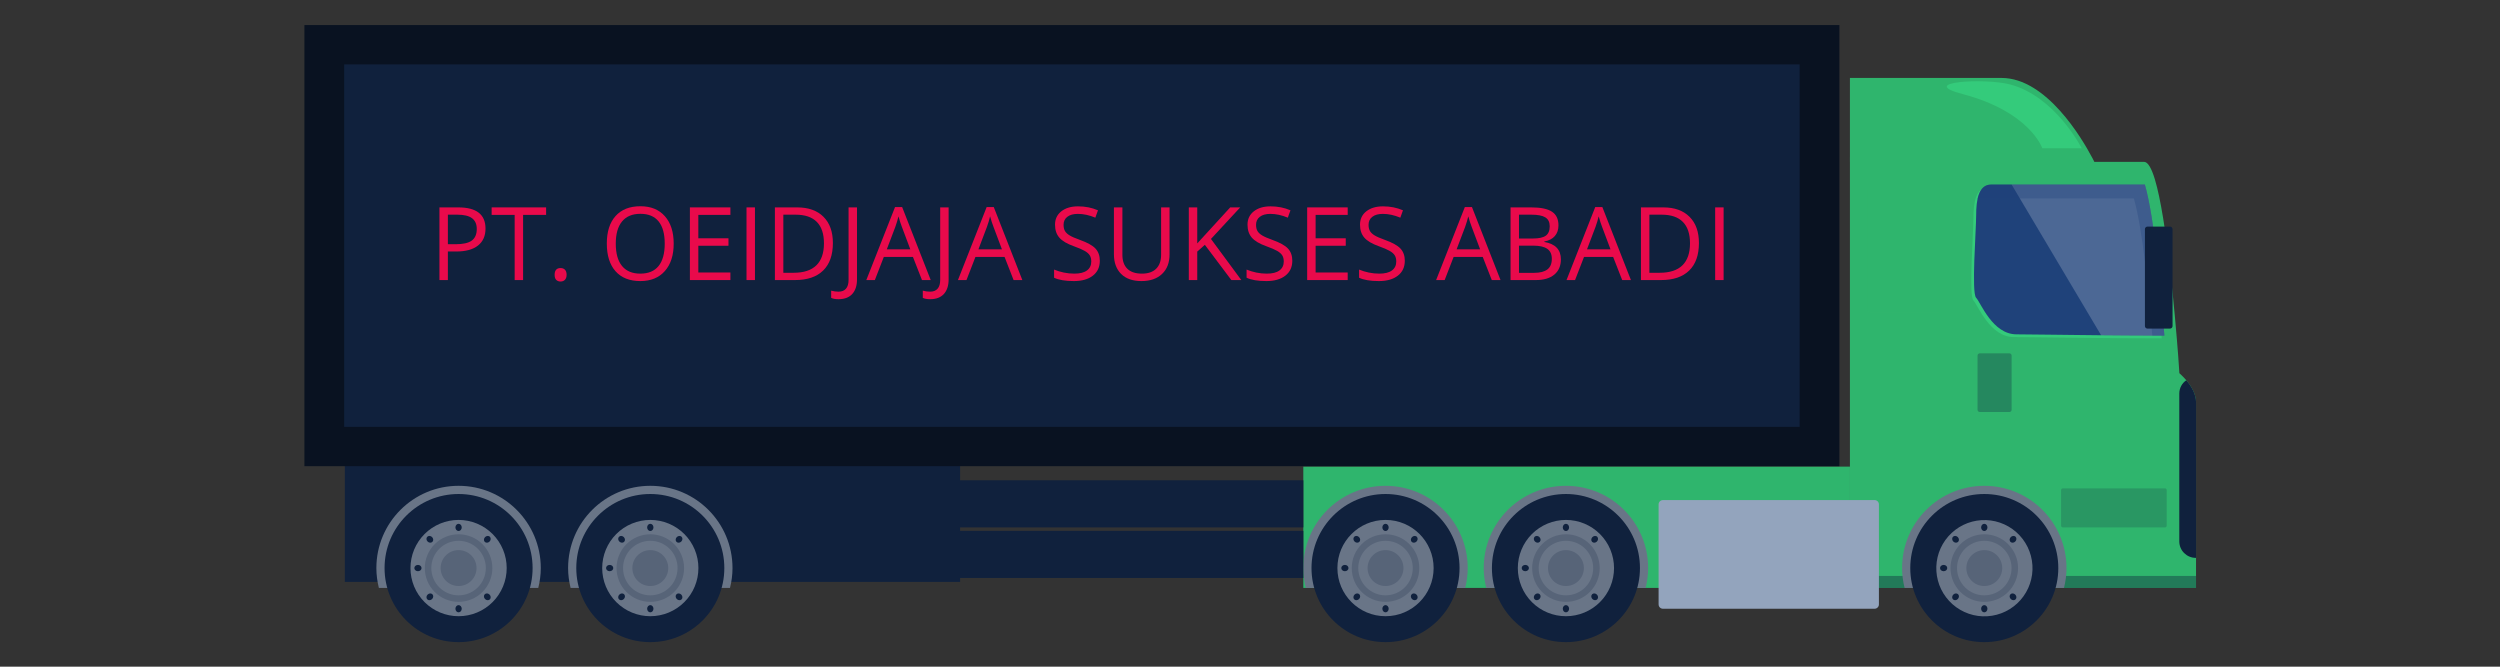 <svg xmlns="http://www.w3.org/2000/svg" xmlns:xlink="http://www.w3.org/1999/xlink" width="1500" zoomAndPan="magnify" viewBox="0 0 1125 300" height="400" preserveAspectRatio="xMidYMid meet" version="1.0"><rect x="0" y="0" width="1125" height="300" fill="#333333" stroke="none"/><defs><g/><clipPath id="eaf80e9a23"><path d="M 832 35 L 988.234 35 L 988.234 265 L 832 265 Z M 832 35 " clip-rule="nonzero"/></clipPath><clipPath id="895ac11c22"><path d="M 832 259 L 988.234 259 L 988.234 265 L 832 265 Z M 832 259 " clip-rule="nonzero"/></clipPath><clipPath id="9aebae469b"><path d="M 980 171 L 988.234 171 L 988.234 252 L 980 252 Z M 980 171 " clip-rule="nonzero"/></clipPath><clipPath id="9d90bf4075"><path d="M 136.984 11 L 828 11 L 828 210 L 136.984 210 Z M 136.984 11 " clip-rule="nonzero"/></clipPath></defs><path fill="#10213d" d="M 155.168 206.598 L 432.055 206.598 L 432.055 261.867 L 155.168 261.867 Z M 155.168 206.598 " fill-opacity="1" fill-rule="nonzero"/><g clip-path="url(#eaf80e9a23)"><path fill="#2fb56d" d="M 988.215 181.148 L 988.215 259.176 C 988.215 262.555 988.215 264.562 988.215 264.562 L 832.465 264.562 L 832.465 35.074 C 832.465 35.074 876.922 35.074 900.68 35.074 C 921.004 35.074 937.109 62.703 941.332 70.68 C 942.07 72.055 942.441 72.844 942.441 72.844 L 964.879 72.844 C 966.57 72.844 968.207 75.805 969.684 80.664 C 975.07 98.574 978.82 142.316 980.191 160.176 C 980.508 164.98 980.719 167.941 980.719 167.941 C 980.719 167.941 982.145 169.156 983.836 171.109 C 985.895 173.539 988.215 177.184 988.215 181.148 Z M 988.215 181.148 " fill-opacity="1" fill-rule="nonzero"/></g><g clip-path="url(#895ac11c22)"><path fill="#10213d" d="M 988.215 259.176 C 988.215 262.555 988.215 264.562 988.215 264.562 L 832.465 264.562 L 832.465 259.176 Z M 988.215 259.176 " fill-opacity="0.4" fill-rule="nonzero"/></g><path fill="#42ff9a" d="M 972.77 152.266 C 950.293 152.309 913.656 151.676 906.223 151.676 C 895.43 151.676 890.164 137.438 888.039 135.223 C 885.871 133.055 888.039 104.988 888.039 98.074 C 888.039 91.16 889.145 84.246 894.809 84.246 L 963.969 84.246 C 968.48 99.566 971.621 136.988 972.77 152.266 Z M 972.77 152.266 " fill-opacity="0.3" fill-rule="nonzero"/><path fill="#1f427a" d="M 973.961 151.035 C 965.672 151.035 955.48 150.98 945.504 150.875 C 928.449 150.715 912.137 150.453 907.438 150.453 C 896.613 150.453 891.387 136.242 889.273 134.023 C 887.059 131.855 889.273 103.805 889.273 96.883 C 889.273 89.961 890.332 83.043 896.035 83.043 L 965.195 83.043 C 969.684 98.363 972.852 135.766 973.961 151.035 Z M 973.961 151.035 " fill-opacity="1" fill-rule="nonzero"/><path fill="#ffffff" d="M 973.961 151.035 C 965.672 151.035 955.48 150.98 945.504 150.875 L 905.219 83.043 L 965.195 83.043 C 969.684 98.363 972.852 135.766 973.961 151.035 Z M 973.961 151.035 " fill-opacity="0.2" fill-rule="nonzero"/><path fill="#1f427a" d="M 965.176 83.035 L 896.02 83.035 C 892.465 83.035 890.707 85.762 889.891 89.5 C 890.273 89.422 890.633 89.309 891.07 89.309 L 960.227 89.309 C 964.211 102.824 967.117 133.512 968.543 151.051 C 970.418 151.055 972.254 151.055 973.984 151.051 C 972.832 135.777 969.688 98.355 965.176 83.035 Z M 965.176 83.035 " fill-opacity="0.3" fill-rule="nonzero"/><path fill="#10213d" d="M 976.5 147.863 L 966.363 147.863 C 965.727 147.863 965.215 147.352 965.215 146.715 L 965.215 103.113 C 965.215 102.48 965.727 101.965 966.363 101.965 L 976.5 101.965 C 977.133 101.965 977.648 102.477 977.648 103.113 L 977.648 146.715 C 977.648 147.348 977.133 147.863 976.5 147.863 Z M 976.5 147.863 " fill-opacity="1" fill-rule="nonzero"/><g clip-path="url(#9aebae469b)"><path fill="#10213d" d="M 988.234 181.148 L 988.234 251.039 L 988.074 251.039 C 984.008 251.039 980.684 247.711 980.684 243.645 L 980.684 177.078 C 980.684 174.594 981.949 172.379 983.852 171.109 C 985.91 173.539 988.234 177.184 988.234 181.148 Z M 988.234 181.148 " fill-opacity="1" fill-rule="nonzero"/></g><path fill="#2fb56d" d="M 586.492 209.977 L 832.484 209.977 L 832.484 264.562 L 586.492 264.562 Z M 586.492 209.977 " fill-opacity="1" fill-rule="nonzero"/><path fill="#2fb56d" d="M 942.441 72.844 L 832.465 72.844 L 832.465 70.68 L 941.332 70.68 C 942.07 72.055 942.441 72.844 942.441 72.844 Z M 942.441 72.844 " fill-opacity="0.3" fill-rule="nonzero"/><path fill="#42ff9a" d="M 883.238 42.352 C 913.586 50.363 919.023 66.711 919.023 66.711 L 936.77 66.711 C 936.77 66.711 924.867 43.238 904.355 37.949 C 893.211 35.074 862.121 36.773 883.238 42.352 Z M 883.238 42.352 " fill-opacity="0.3" fill-rule="nonzero"/><path fill="#10213d" d="M 911.215 257.051 C 910.32 257.051 909.594 256.414 909.594 255.629 C 909.594 254.844 910.32 254.207 911.215 254.207 C 912.113 254.207 912.84 254.844 912.84 255.629 C 912.84 256.414 912.113 257.051 911.215 257.051 Z M 911.215 257.051 " fill-opacity="1" fill-rule="nonzero"/><path fill="#697587" d="M 929.926 255.629 C 929.926 235.188 913.359 218.613 892.93 218.613 C 872.5 218.613 855.938 235.188 855.938 255.629 C 855.938 258.719 856.355 261.699 857.07 264.562 L 928.797 264.562 C 929.504 261.699 929.926 258.715 929.926 255.629 Z M 929.926 255.629 " fill-opacity="1" fill-rule="nonzero"/><path fill="#10213d" d="M 926.238 255.629 C 926.238 274.039 911.324 288.961 892.93 288.961 C 874.531 288.961 859.621 274.039 859.621 255.629 C 859.621 237.223 874.531 222.301 892.93 222.301 C 911.324 222.301 926.238 237.223 926.238 255.629 Z M 926.238 255.629 " fill-opacity="1" fill-rule="nonzero"/><path fill="#697587" d="M 897.957 234.605 C 898.648 234.766 899.328 234.965 899.996 235.195 C 900.668 235.422 901.328 235.688 901.973 235.98 C 902.617 236.273 903.246 236.602 903.859 236.957 C 904.473 237.312 905.066 237.699 905.641 238.113 C 906.215 238.527 906.77 238.973 907.301 239.441 C 907.832 239.91 908.34 240.402 908.824 240.922 C 909.309 241.441 909.766 241.984 910.195 242.547 C 910.625 243.113 911.027 243.695 911.398 244.301 C 911.77 244.902 912.113 245.523 912.426 246.16 C 912.738 246.797 913.016 247.449 913.266 248.113 C 913.512 248.777 913.727 249.453 913.91 250.141 C 914.09 250.824 914.238 251.52 914.352 252.219 C 914.465 252.918 914.543 253.625 914.59 254.332 C 914.633 255.039 914.645 255.75 914.617 256.457 C 914.594 257.168 914.531 257.871 914.438 258.574 C 914.344 259.277 914.215 259.977 914.051 260.668 C 913.891 261.355 913.691 262.039 913.461 262.711 C 913.234 263.379 912.969 264.039 912.676 264.684 C 912.383 265.328 912.055 265.961 911.699 266.574 C 911.344 267.188 910.957 267.781 910.543 268.355 C 910.129 268.934 909.688 269.484 909.219 270.016 C 908.75 270.551 908.254 271.059 907.738 271.543 C 907.219 272.023 906.676 272.48 906.113 272.91 C 905.547 273.344 904.965 273.742 904.363 274.117 C 903.758 274.488 903.141 274.832 902.504 275.145 C 901.863 275.457 901.215 275.738 900.551 275.984 C 899.887 276.234 899.211 276.449 898.527 276.629 C 897.84 276.812 897.148 276.957 896.449 277.07 C 895.746 277.188 895.043 277.266 894.336 277.309 C 893.629 277.355 892.922 277.363 892.211 277.34 C 891.504 277.312 890.797 277.254 890.094 277.16 C 889.391 277.062 888.695 276.934 888.004 276.773 C 887.316 276.609 886.637 276.414 885.965 276.184 C 885.293 275.953 884.637 275.691 883.992 275.395 C 883.344 275.102 882.715 274.773 882.102 274.418 C 881.488 274.062 880.895 273.676 880.32 273.262 C 879.746 272.848 879.191 272.406 878.66 271.934 C 878.129 271.465 877.621 270.973 877.137 270.453 C 876.656 269.934 876.199 269.391 875.77 268.828 C 875.336 268.262 874.938 267.68 874.562 267.074 C 874.191 266.473 873.848 265.852 873.535 265.215 C 873.227 264.578 872.945 263.926 872.695 263.262 C 872.449 262.598 872.234 261.922 872.055 261.234 C 871.871 260.551 871.723 259.855 871.609 259.156 C 871.496 258.457 871.418 257.754 871.375 257.043 C 871.328 256.336 871.32 255.629 871.344 254.918 C 871.371 254.211 871.43 253.504 871.523 252.801 C 871.617 252.098 871.746 251.398 871.91 250.711 C 872.074 250.02 872.27 249.34 872.5 248.668 C 872.73 247.996 872.992 247.336 873.285 246.691 C 873.582 246.047 873.906 245.418 874.262 244.805 C 874.617 244.191 875.004 243.594 875.418 243.02 C 875.832 242.445 876.273 241.891 876.742 241.359 C 877.211 240.828 877.707 240.32 878.227 239.836 C 878.746 239.352 879.285 238.895 879.848 238.465 C 880.414 238.035 880.996 237.633 881.602 237.258 C 882.203 236.887 882.824 236.543 883.461 236.23 C 884.098 235.918 884.746 235.641 885.41 235.391 C 886.074 235.145 886.75 234.93 887.438 234.746 C 888.121 234.566 888.812 234.418 889.516 234.305 C 890.215 234.191 890.918 234.113 891.625 234.066 C 892.332 234.023 893.043 234.012 893.75 234.039 C 894.457 234.062 895.164 234.125 895.867 234.219 C 896.57 234.312 897.266 234.441 897.957 234.605 Z M 897.957 234.605 " fill-opacity="1" fill-rule="nonzero"/><path fill="#10213d" d="M 908.125 255.629 C 908.125 256.629 908.031 257.617 907.836 258.598 C 907.641 259.574 907.352 260.527 906.969 261.449 C 906.59 262.371 906.121 263.25 905.566 264.078 C 905.012 264.91 904.383 265.676 903.676 266.383 C 902.969 267.09 902.203 267.719 901.371 268.273 C 900.543 268.828 899.668 269.297 898.746 269.68 C 897.824 270.062 896.871 270.352 895.895 270.547 C 894.914 270.738 893.926 270.836 892.93 270.836 C 891.93 270.836 890.941 270.738 889.965 270.547 C 888.984 270.352 888.035 270.062 887.113 269.68 C 886.191 269.297 885.316 268.828 884.484 268.273 C 883.656 267.719 882.887 267.09 882.184 266.383 C 881.477 265.676 880.848 264.91 880.293 264.078 C 879.738 263.25 879.27 262.371 878.887 261.449 C 878.508 260.527 878.219 259.574 878.023 258.598 C 877.828 257.617 877.73 256.629 877.73 255.629 C 877.73 254.633 877.828 253.645 878.023 252.664 C 878.219 251.684 878.508 250.734 878.887 249.812 C 879.27 248.887 879.738 248.012 880.293 247.18 C 880.848 246.352 881.477 245.582 882.184 244.879 C 882.887 244.172 883.656 243.539 884.484 242.984 C 885.316 242.43 886.191 241.961 887.113 241.582 C 888.035 241.199 888.984 240.91 889.965 240.715 C 890.941 240.52 891.93 240.422 892.93 240.422 C 893.926 240.422 894.914 240.52 895.895 240.715 C 896.871 240.91 897.824 241.199 898.746 241.582 C 899.668 241.961 900.543 242.43 901.371 242.984 C 902.203 243.539 902.969 244.172 903.676 244.879 C 904.383 245.582 905.012 246.352 905.566 247.18 C 906.121 248.012 906.59 248.887 906.969 249.812 C 907.352 250.734 907.641 251.684 907.836 252.664 C 908.031 253.645 908.125 254.633 908.125 255.629 Z M 908.125 255.629 " fill-opacity="0.2" fill-rule="nonzero"/><path fill="#697587" d="M 905.195 255.629 C 905.195 262.41 899.703 267.902 892.93 267.902 C 886.156 267.902 880.664 262.41 880.664 255.629 C 880.664 248.855 886.156 243.359 892.93 243.359 C 899.703 243.359 905.195 248.852 905.195 255.629 Z M 905.195 255.629 " fill-opacity="1" fill-rule="nonzero"/><path fill="#10213d" d="M 901.004 255.629 C 901.004 260.094 897.391 263.711 892.93 263.711 C 888.469 263.711 884.855 260.094 884.855 255.629 C 884.855 251.168 888.469 247.551 892.93 247.551 C 897.391 247.551 901.004 251.168 901.004 255.629 Z M 901.004 255.629 " fill-opacity="0.2" fill-rule="nonzero"/><path fill="#10213d" d="M 894.352 237.332 C 894.352 238.23 893.715 238.957 892.93 238.957 C 892.145 238.957 891.508 238.23 891.508 237.332 C 891.508 236.438 892.145 235.711 892.93 235.711 C 893.715 235.707 894.352 236.438 894.352 237.332 Z M 894.352 237.332 " fill-opacity="1" fill-rule="nonzero"/><path fill="#10213d" d="M 906.863 243.699 C 906.23 244.332 905.27 244.395 904.715 243.84 C 904.156 243.285 904.223 242.32 904.855 241.688 C 905.488 241.055 906.453 240.988 907.008 241.547 C 907.562 242.098 907.5 243.062 906.863 243.699 Z M 906.863 243.699 " fill-opacity="1" fill-rule="nonzero"/><path fill="#10213d" d="M 904.855 269.574 C 904.223 268.938 904.16 267.973 904.715 267.418 C 905.27 266.863 906.23 266.926 906.863 267.562 C 907.5 268.195 907.562 269.16 907.008 269.715 C 906.453 270.27 905.488 270.207 904.855 269.574 Z M 904.855 269.574 " fill-opacity="1" fill-rule="nonzero"/><path fill="#10213d" d="M 891.508 273.93 C 891.508 273.031 892.145 272.305 892.93 272.305 C 893.715 272.305 894.352 273.031 894.352 273.93 C 894.352 274.824 893.715 275.551 892.93 275.551 C 892.145 275.551 891.508 274.824 891.508 273.93 Z M 891.508 273.93 " fill-opacity="1" fill-rule="nonzero"/><path fill="#10213d" d="M 878.996 267.562 C 879.629 266.93 880.59 266.863 881.145 267.418 C 881.699 267.973 881.637 268.938 881.004 269.574 C 880.371 270.207 879.406 270.27 878.852 269.715 C 878.297 269.16 878.363 268.195 878.996 267.562 Z M 878.996 267.562 " fill-opacity="1" fill-rule="nonzero"/><path fill="#10213d" d="M 874.645 254.207 C 875.539 254.207 876.266 254.844 876.266 255.629 C 876.266 256.414 875.543 257.051 874.645 257.051 C 873.746 257.051 873.02 256.414 873.02 255.629 C 873.02 254.844 873.746 254.207 874.645 254.207 Z M 874.645 254.207 " fill-opacity="1" fill-rule="nonzero"/><path fill="#10213d" d="M 881.004 241.684 C 881.637 242.32 881.699 243.281 881.145 243.836 C 880.594 244.391 879.629 244.328 878.996 243.695 C 878.363 243.062 878.297 242.098 878.852 241.543 C 879.406 240.988 880.371 241.051 881.004 241.684 Z M 881.004 241.684 " fill-opacity="1" fill-rule="nonzero"/><path fill="#10213d" d="M 641.77 257.051 C 640.875 257.051 640.148 256.414 640.148 255.629 C 640.148 254.844 640.875 254.207 641.77 254.207 C 642.668 254.207 643.395 254.844 643.395 255.629 C 643.395 256.414 642.668 257.051 641.77 257.051 Z M 641.77 257.051 " fill-opacity="1" fill-rule="nonzero"/><path fill="#697587" d="M 660.477 255.629 C 660.477 235.188 643.914 218.613 623.484 218.613 C 603.055 218.613 586.492 235.188 586.492 255.629 C 586.492 258.719 586.91 261.699 587.621 264.562 L 659.348 264.562 C 660.059 261.699 660.477 258.715 660.477 255.629 Z M 660.477 255.629 " fill-opacity="1" fill-rule="nonzero"/><path fill="#10213d" d="M 656.793 255.629 C 656.793 274.039 641.879 288.961 623.484 288.961 C 605.09 288.961 590.176 274.039 590.176 255.629 C 590.176 237.223 605.09 222.301 623.484 222.301 C 641.879 222.301 656.793 237.223 656.793 255.629 Z M 656.793 255.629 " fill-opacity="1" fill-rule="nonzero"/><path fill="#697587" d="M 645.133 255.629 C 645.133 267.594 635.441 277.293 623.484 277.293 C 611.527 277.293 601.832 267.594 601.832 255.629 C 601.832 243.664 611.527 233.965 623.484 233.965 C 635.441 233.965 645.133 243.664 645.133 255.629 Z M 645.133 255.629 " fill-opacity="1" fill-rule="nonzero"/><path fill="#10213d" d="M 638.684 255.629 C 638.684 264.027 631.879 270.836 623.484 270.836 C 615.09 270.836 608.285 264.027 608.285 255.629 C 608.285 247.23 615.09 240.422 623.484 240.422 C 631.879 240.422 638.684 247.23 638.684 255.629 Z M 638.684 255.629 " fill-opacity="0.2" fill-rule="nonzero"/><path fill="#697587" d="M 635.75 255.629 C 635.75 262.41 630.258 267.902 623.484 267.902 C 616.711 267.902 611.219 262.41 611.219 255.629 C 611.219 248.855 616.711 243.359 623.484 243.359 C 630.258 243.359 635.75 248.852 635.75 255.629 Z M 635.75 255.629 " fill-opacity="1" fill-rule="nonzero"/><path fill="#10213d" d="M 631.559 255.629 C 631.559 260.094 627.945 263.711 623.484 263.711 C 619.027 263.711 615.41 260.094 615.41 255.629 C 615.41 251.168 619.027 247.551 623.484 247.551 C 627.945 247.551 631.559 251.168 631.559 255.629 Z M 631.559 255.629 " fill-opacity="0.2" fill-rule="nonzero"/><path fill="#10213d" d="M 624.906 237.332 C 624.906 238.23 624.27 238.957 623.484 238.957 C 622.699 238.957 622.062 238.23 622.062 237.332 C 622.062 236.438 622.699 235.711 623.484 235.711 C 624.27 235.707 624.906 236.438 624.906 237.332 Z M 624.906 237.332 " fill-opacity="1" fill-rule="nonzero"/><path fill="#10213d" d="M 637.422 243.699 C 636.785 244.332 635.824 244.395 635.266 243.84 C 634.715 243.285 634.777 242.32 635.41 241.688 C 636.043 241.055 637.004 240.988 637.559 241.547 C 638.117 242.098 638.055 243.062 637.422 243.699 Z M 637.422 243.699 " fill-opacity="1" fill-rule="nonzero"/><path fill="#10213d" d="M 635.41 269.574 C 634.777 268.938 634.715 267.973 635.27 267.418 C 635.824 266.863 636.785 266.926 637.422 267.562 C 638.055 268.195 638.117 269.16 637.562 269.715 C 637.008 270.27 636.043 270.207 635.41 269.574 Z M 635.41 269.574 " fill-opacity="1" fill-rule="nonzero"/><path fill="#10213d" d="M 622.062 273.93 C 622.062 273.031 622.699 272.305 623.484 272.305 C 624.27 272.305 624.906 273.031 624.906 273.93 C 624.906 274.824 624.27 275.551 623.484 275.551 C 622.699 275.551 622.062 274.824 622.062 273.93 Z M 622.062 273.93 " fill-opacity="1" fill-rule="nonzero"/><path fill="#10213d" d="M 609.551 267.562 C 610.184 266.93 611.148 266.863 611.699 267.418 C 612.254 267.973 612.191 268.938 611.559 269.574 C 610.926 270.207 609.961 270.27 609.406 269.715 C 608.852 269.16 608.918 268.195 609.551 267.562 Z M 609.551 267.562 " fill-opacity="1" fill-rule="nonzero"/><path fill="#10213d" d="M 605.199 254.207 C 606.098 254.207 606.82 254.844 606.82 255.629 C 606.82 256.414 606.094 257.051 605.199 257.051 C 604.301 257.051 603.574 256.414 603.574 255.629 C 603.574 254.844 604.301 254.207 605.199 254.207 Z M 605.199 254.207 " fill-opacity="1" fill-rule="nonzero"/><path fill="#10213d" d="M 611.559 241.684 C 612.191 242.32 612.254 243.281 611.699 243.836 C 611.148 244.391 610.184 244.328 609.551 243.695 C 608.918 243.062 608.855 242.098 609.406 241.543 C 609.961 240.988 610.926 241.051 611.559 241.684 Z M 611.559 241.684 " fill-opacity="1" fill-rule="nonzero"/><path fill="#10213d" d="M 722.957 257.051 C 722.062 257.051 721.336 256.414 721.336 255.629 C 721.336 254.844 722.062 254.207 722.957 254.207 C 723.855 254.207 724.578 254.844 724.578 255.629 C 724.578 256.414 723.852 257.051 722.957 257.051 Z M 722.957 257.051 " fill-opacity="1" fill-rule="nonzero"/><path fill="#697587" d="M 741.664 255.629 C 741.664 235.188 725.102 218.613 704.672 218.613 C 684.238 218.613 667.676 235.188 667.676 255.629 C 667.676 258.719 668.098 261.699 668.809 264.562 L 740.535 264.562 C 741.242 261.699 741.664 258.715 741.664 255.629 Z M 741.664 255.629 " fill-opacity="1" fill-rule="nonzero"/><path fill="#10213d" d="M 737.98 255.629 C 737.98 274.039 723.066 288.961 704.672 288.961 C 686.273 288.961 671.363 274.039 671.363 255.629 C 671.363 237.223 686.273 222.301 704.672 222.301 C 723.066 222.301 737.98 237.223 737.98 255.629 Z M 737.98 255.629 " fill-opacity="1" fill-rule="nonzero"/><path fill="#697587" d="M 719.973 240.312 C 720.477 240.816 720.949 241.34 721.402 241.891 C 721.852 242.438 722.273 243.008 722.668 243.598 C 723.059 244.188 723.426 244.793 723.758 245.418 C 724.094 246.047 724.395 246.688 724.668 247.34 C 724.938 247.996 725.176 248.664 725.383 249.344 C 725.59 250.023 725.762 250.711 725.898 251.406 C 726.039 252.102 726.141 252.801 726.211 253.508 C 726.281 254.215 726.316 254.922 726.316 255.633 C 726.316 256.34 726.281 257.051 726.211 257.754 C 726.141 258.461 726.039 259.164 725.898 259.859 C 725.762 260.555 725.59 261.242 725.383 261.922 C 725.176 262.598 724.938 263.266 724.668 263.922 C 724.395 264.578 724.094 265.219 723.758 265.844 C 723.426 266.469 723.062 267.078 722.668 267.668 C 722.273 268.258 721.852 268.828 721.402 269.375 C 720.953 269.922 720.477 270.449 719.973 270.949 C 719.473 271.453 718.949 271.93 718.398 272.379 C 717.852 272.828 717.285 273.25 716.695 273.645 C 716.105 274.039 715.496 274.402 714.871 274.738 C 714.246 275.07 713.605 275.375 712.949 275.648 C 712.297 275.918 711.629 276.156 710.949 276.363 C 710.273 276.57 709.586 276.742 708.891 276.879 C 708.195 277.02 707.492 277.121 706.789 277.191 C 706.082 277.262 705.375 277.297 704.664 277.297 C 703.957 277.297 703.25 277.262 702.543 277.191 C 701.836 277.121 701.137 277.02 700.441 276.879 C 699.746 276.742 699.059 276.57 698.383 276.363 C 697.703 276.156 697.035 275.918 696.379 275.648 C 695.727 275.375 695.086 275.074 694.461 274.738 C 693.836 274.402 693.227 274.039 692.637 273.645 C 692.047 273.25 691.48 272.828 690.93 272.379 C 690.383 271.93 689.859 271.453 689.355 270.949 C 688.855 270.449 688.379 269.926 687.93 269.375 C 687.48 268.828 687.059 268.258 686.664 267.668 C 686.27 267.078 685.906 266.469 685.57 265.844 C 685.238 265.219 684.934 264.578 684.664 263.922 C 684.391 263.266 684.152 262.602 683.949 261.922 C 683.742 261.242 683.57 260.555 683.43 259.859 C 683.293 259.164 683.188 258.461 683.121 257.758 C 683.051 257.051 683.016 256.344 683.016 255.633 C 683.016 254.922 683.051 254.215 683.121 253.508 C 683.188 252.805 683.293 252.102 683.43 251.406 C 683.57 250.711 683.742 250.023 683.949 249.344 C 684.152 248.664 684.391 247.996 684.664 247.344 C 684.934 246.688 685.238 246.047 685.57 245.422 C 685.906 244.793 686.27 244.188 686.664 243.598 C 687.059 243.008 687.48 242.438 687.93 241.891 C 688.379 241.34 688.855 240.816 689.355 240.312 C 689.859 239.812 690.383 239.336 690.93 238.887 C 691.477 238.438 692.047 238.016 692.637 237.621 C 693.227 237.227 693.832 236.863 694.461 236.527 C 695.086 236.191 695.727 235.891 696.379 235.617 C 697.035 235.348 697.703 235.109 698.379 234.902 C 699.059 234.695 699.746 234.523 700.441 234.387 C 701.137 234.246 701.836 234.145 702.543 234.074 C 703.25 234.004 703.957 233.969 704.664 233.969 C 705.375 233.969 706.082 234.004 706.785 234.074 C 707.492 234.141 708.191 234.246 708.887 234.387 C 709.586 234.523 710.27 234.695 710.949 234.902 C 711.629 235.105 712.297 235.348 712.949 235.617 C 713.605 235.891 714.246 236.191 714.871 236.527 C 715.496 236.859 716.102 237.227 716.691 237.621 C 717.281 238.012 717.852 238.438 718.398 238.887 C 718.949 239.336 719.473 239.812 719.973 240.312 Z M 719.973 240.312 " fill-opacity="1" fill-rule="nonzero"/><path fill="#10213d" d="M 719.867 255.629 C 719.867 256.629 719.77 257.617 719.578 258.598 C 719.383 259.574 719.094 260.527 718.711 261.449 C 718.328 262.371 717.859 263.25 717.309 264.078 C 716.754 264.91 716.121 265.676 715.418 266.383 C 714.711 267.09 713.945 267.719 713.113 268.273 C 712.285 268.828 711.41 269.297 710.488 269.68 C 709.566 270.062 708.613 270.352 707.637 270.547 C 706.656 270.738 705.668 270.836 704.672 270.836 C 703.672 270.836 702.684 270.738 701.707 270.547 C 700.727 270.352 699.777 270.062 698.855 269.68 C 697.934 269.297 697.059 268.828 696.227 268.273 C 695.398 267.719 694.629 267.09 693.926 266.383 C 693.219 265.676 692.59 264.91 692.035 264.078 C 691.48 263.25 691.012 262.371 690.629 261.449 C 690.246 260.527 689.961 259.574 689.766 258.598 C 689.57 257.617 689.473 256.629 689.473 255.629 C 689.473 254.633 689.57 253.645 689.766 252.664 C 689.961 251.684 690.246 250.734 690.629 249.812 C 691.012 248.887 691.48 248.012 692.035 247.18 C 692.59 246.352 693.219 245.582 693.926 244.879 C 694.629 244.172 695.398 243.539 696.227 242.984 C 697.059 242.43 697.934 241.961 698.855 241.582 C 699.777 241.199 700.727 240.91 701.707 240.715 C 702.684 240.52 703.672 240.422 704.672 240.422 C 705.668 240.422 706.656 240.52 707.637 240.715 C 708.613 240.91 709.566 241.199 710.488 241.582 C 711.41 241.961 712.285 242.43 713.113 242.984 C 713.945 243.539 714.711 244.172 715.418 244.879 C 716.121 245.582 716.754 246.352 717.309 247.18 C 717.859 248.012 718.328 248.887 718.711 249.812 C 719.094 250.734 719.383 251.684 719.574 252.664 C 719.77 253.645 719.867 254.633 719.867 255.629 Z M 719.867 255.629 " fill-opacity="0.2" fill-rule="nonzero"/><path fill="#697587" d="M 716.934 255.629 C 716.934 262.41 711.445 267.902 704.672 267.902 C 697.898 267.902 692.406 262.41 692.406 255.629 C 692.406 248.855 697.898 243.359 704.672 243.359 C 711.445 243.359 716.934 248.852 716.934 255.629 Z M 716.934 255.629 " fill-opacity="1" fill-rule="nonzero"/><path fill="#10213d" d="M 712.746 255.629 C 712.746 260.094 709.133 263.711 704.672 263.711 C 700.211 263.711 696.594 260.094 696.594 255.629 C 696.594 251.168 700.211 247.551 704.672 247.551 C 709.129 247.551 712.746 251.168 712.746 255.629 Z M 712.746 255.629 " fill-opacity="0.2" fill-rule="nonzero"/><path fill="#10213d" d="M 706.09 237.332 C 706.09 238.23 705.457 238.957 704.672 238.957 C 703.887 238.957 703.25 238.23 703.25 237.332 C 703.25 236.438 703.887 235.711 704.672 235.711 C 705.457 235.707 706.09 236.438 706.09 237.332 Z M 706.09 237.332 " fill-opacity="1" fill-rule="nonzero"/><path fill="#10213d" d="M 718.605 243.699 C 717.973 244.332 717.008 244.395 716.453 243.84 C 715.898 243.285 715.965 242.32 716.594 241.688 C 717.23 241.055 718.195 240.988 718.75 241.547 C 719.301 242.098 719.238 243.062 718.605 243.699 Z M 718.605 243.699 " fill-opacity="1" fill-rule="nonzero"/><path fill="#10213d" d="M 716.594 269.574 C 715.961 268.938 715.898 267.973 716.453 267.418 C 717.008 266.863 717.973 266.926 718.605 267.562 C 719.238 268.195 719.301 269.16 718.75 269.715 C 718.195 270.27 717.23 270.207 716.594 269.574 Z M 716.594 269.574 " fill-opacity="1" fill-rule="nonzero"/><path fill="#10213d" d="M 703.25 273.93 C 703.25 273.031 703.887 272.305 704.672 272.305 C 705.457 272.305 706.09 273.031 706.09 273.93 C 706.09 274.824 705.457 275.551 704.672 275.551 C 703.887 275.551 703.25 274.824 703.25 273.93 Z M 703.25 273.93 " fill-opacity="1" fill-rule="nonzero"/><path fill="#10213d" d="M 690.738 267.562 C 691.371 266.93 692.332 266.863 692.887 267.418 C 693.441 267.973 693.379 268.938 692.742 269.574 C 692.109 270.207 691.148 270.27 690.594 269.715 C 690.039 269.16 690.102 268.195 690.738 267.562 Z M 690.738 267.562 " fill-opacity="1" fill-rule="nonzero"/><path fill="#10213d" d="M 686.383 254.207 C 687.281 254.207 688.008 254.844 688.008 255.629 C 688.008 256.414 687.281 257.051 686.383 257.051 C 685.488 257.051 684.762 256.414 684.762 255.629 C 684.762 254.844 685.488 254.207 686.383 254.207 Z M 686.383 254.207 " fill-opacity="1" fill-rule="nonzero"/><path fill="#10213d" d="M 692.742 241.684 C 693.379 242.32 693.441 243.281 692.887 243.836 C 692.332 244.391 691.367 244.328 690.738 243.695 C 690.102 243.062 690.039 242.098 690.594 241.543 C 691.148 240.988 692.113 241.051 692.742 241.684 Z M 692.742 241.684 " fill-opacity="1" fill-rule="nonzero"/><path fill="#93a4bd" d="M 843.574 273.93 L 748.309 273.93 C 747.238 273.93 746.371 273.062 746.371 271.988 L 746.371 226.973 C 746.371 225.902 747.238 225.035 748.309 225.035 L 843.574 225.035 C 844.645 225.035 845.512 225.902 845.512 226.973 L 845.512 271.988 C 845.512 273.059 844.641 273.93 843.574 273.93 Z M 843.574 273.93 " fill-opacity="1" fill-rule="nonzero"/><path fill="#2fb56d" d="M 872.637 140.613 L 841.266 140.613 C 840.695 140.613 840.234 140.152 840.234 139.582 L 840.234 85.281 C 840.234 84.711 840.695 84.25 841.266 84.25 L 872.637 84.25 C 873.207 84.25 873.672 84.711 873.672 85.281 L 873.672 139.582 C 873.668 140.152 873.207 140.613 872.637 140.613 Z M 872.637 140.613 " fill-opacity="0.3" fill-rule="nonzero"/><path fill="#10213d" d="M 904.219 185.41 L 890.906 185.41 C 890.344 185.41 889.891 184.957 889.891 184.395 L 889.891 160.012 C 889.891 159.453 890.344 159 890.902 159 L 904.219 159 C 904.777 159 905.23 159.453 905.23 160.012 L 905.23 184.398 C 905.234 184.957 904.781 185.41 904.219 185.41 Z M 904.219 185.41 " fill-opacity="0.3" fill-rule="nonzero"/><path fill="#10213d" d="M 974.242 237.332 L 928.258 237.332 C 927.836 237.332 927.492 236.988 927.492 236.566 L 927.492 220.535 C 927.492 220.113 927.836 219.77 928.258 219.77 L 974.242 219.77 C 974.664 219.77 975.008 220.113 975.008 220.535 L 975.008 236.566 C 975.008 236.988 974.664 237.332 974.242 237.332 Z M 974.242 237.332 " fill-opacity="0.2" fill-rule="nonzero"/><path fill="#10213d" d="M 224.648 257.051 C 223.75 257.051 223.023 256.414 223.023 255.629 C 223.023 254.844 223.75 254.207 224.648 254.207 C 225.543 254.207 226.27 254.844 226.27 255.629 C 226.27 256.414 225.543 257.051 224.648 257.051 Z M 224.648 257.051 " fill-opacity="1" fill-rule="nonzero"/><path fill="#697587" d="M 243.355 255.629 C 243.355 235.188 226.793 218.613 206.359 218.613 C 185.93 218.613 169.367 235.188 169.367 255.629 C 169.367 258.719 169.785 261.699 170.496 264.562 L 242.223 264.562 C 242.938 261.699 243.355 258.715 243.355 255.629 Z M 243.355 255.629 " fill-opacity="1" fill-rule="nonzero"/><path fill="#10213d" d="M 239.672 255.629 C 239.672 274.039 224.758 288.961 206.363 288.961 C 187.965 288.961 173.051 274.039 173.051 255.629 C 173.051 237.223 187.965 222.301 206.363 222.301 C 224.758 222.301 239.672 237.223 239.672 255.629 Z M 239.672 255.629 " fill-opacity="1" fill-rule="nonzero"/><path fill="#697587" d="M 221.668 240.309 C 222.168 240.812 222.645 241.336 223.094 241.887 C 223.547 242.434 223.969 243.004 224.359 243.594 C 224.754 244.184 225.117 244.789 225.453 245.418 C 225.789 246.043 226.09 246.684 226.363 247.34 C 226.633 247.992 226.871 248.66 227.078 249.34 C 227.285 250.02 227.457 250.707 227.594 251.402 C 227.73 252.098 227.836 252.801 227.906 253.504 C 227.977 254.211 228.008 254.918 228.012 255.629 C 228.012 256.34 227.977 257.047 227.906 257.75 C 227.836 258.457 227.73 259.16 227.594 259.855 C 227.457 260.551 227.285 261.238 227.078 261.918 C 226.871 262.598 226.633 263.262 226.363 263.918 C 226.09 264.574 225.789 265.215 225.453 265.84 C 225.121 266.465 224.754 267.074 224.359 267.664 C 223.969 268.254 223.547 268.824 223.094 269.371 C 222.645 269.922 222.172 270.445 221.668 270.945 C 221.168 271.449 220.645 271.926 220.094 272.375 C 219.547 272.824 218.977 273.246 218.387 273.641 C 217.797 274.035 217.191 274.398 216.566 274.734 C 215.941 275.07 215.301 275.371 214.645 275.645 C 213.988 275.914 213.324 276.152 212.645 276.359 C 211.965 276.566 211.277 276.738 210.582 276.875 C 209.887 277.016 209.188 277.117 208.48 277.188 C 207.777 277.258 207.07 277.293 206.359 277.293 C 205.652 277.293 204.945 277.258 204.238 277.188 C 203.531 277.117 202.832 277.016 202.137 276.875 C 201.441 276.738 200.754 276.566 200.074 276.359 C 199.398 276.152 198.73 275.914 198.074 275.645 C 197.418 275.371 196.781 275.07 196.152 274.734 C 195.527 274.398 194.922 274.035 194.332 273.641 C 193.742 273.246 193.172 272.824 192.625 272.375 C 192.078 271.926 191.551 271.449 191.051 270.949 C 190.551 270.445 190.074 269.922 189.625 269.371 C 189.176 268.824 188.754 268.254 188.359 267.664 C 187.965 267.074 187.602 266.469 187.266 265.84 C 186.934 265.215 186.629 264.574 186.359 263.918 C 186.086 263.266 185.848 262.598 185.641 261.918 C 185.438 261.238 185.266 260.551 185.125 259.855 C 184.988 259.16 184.883 258.457 184.812 257.754 C 184.746 257.047 184.711 256.34 184.711 255.629 C 184.711 254.918 184.746 254.211 184.812 253.504 C 184.883 252.801 184.988 252.098 185.125 251.402 C 185.266 250.707 185.438 250.02 185.641 249.34 C 185.848 248.66 186.086 247.996 186.355 247.34 C 186.629 246.684 186.93 246.043 187.266 245.418 C 187.602 244.793 187.965 244.184 188.359 243.594 C 188.754 243.004 189.176 242.434 189.625 241.887 C 190.074 241.336 190.551 240.812 191.051 240.312 C 191.551 239.809 192.078 239.332 192.625 238.883 C 193.172 238.434 193.742 238.012 194.332 237.617 C 194.922 237.223 195.527 236.859 196.152 236.523 C 196.777 236.188 197.418 235.887 198.074 235.613 C 198.73 235.344 199.395 235.105 200.074 234.898 C 200.754 234.691 201.441 234.52 202.137 234.383 C 202.832 234.242 203.531 234.141 204.238 234.07 C 204.941 234 205.648 233.965 206.359 233.965 C 207.066 233.965 207.777 234 208.48 234.07 C 209.188 234.141 209.887 234.242 210.582 234.383 C 211.277 234.52 211.965 234.691 212.645 234.898 C 213.324 235.105 213.988 235.344 214.645 235.613 C 215.301 235.887 215.941 236.188 216.566 236.523 C 217.191 236.859 217.797 237.223 218.387 237.617 C 218.977 238.012 219.547 238.434 220.094 238.883 C 220.641 239.332 221.168 239.809 221.668 240.309 Z M 221.668 240.309 " fill-opacity="1" fill-rule="nonzero"/><path fill="#10213d" d="M 221.559 255.629 C 221.559 256.629 221.461 257.617 221.266 258.598 C 221.07 259.574 220.781 260.527 220.402 261.449 C 220.02 262.371 219.551 263.25 218.996 264.078 C 218.441 264.91 217.812 265.676 217.105 266.383 C 216.402 267.09 215.633 267.719 214.805 268.273 C 213.973 268.828 213.098 269.297 212.176 269.68 C 211.254 270.062 210.305 270.352 209.324 270.547 C 208.348 270.738 207.359 270.836 206.359 270.836 C 205.363 270.836 204.375 270.738 203.395 270.547 C 202.418 270.352 201.465 270.062 200.543 269.68 C 199.621 269.297 198.746 268.828 197.918 268.273 C 197.086 267.719 196.32 267.09 195.613 266.383 C 194.91 265.676 194.277 264.91 193.723 264.078 C 193.168 263.25 192.703 262.371 192.32 261.449 C 191.938 260.527 191.648 259.574 191.453 258.598 C 191.262 257.617 191.164 256.629 191.164 255.629 C 191.164 254.633 191.262 253.645 191.453 252.664 C 191.648 251.684 191.938 250.734 192.32 249.812 C 192.703 248.887 193.168 248.012 193.723 247.18 C 194.277 246.352 194.91 245.582 195.613 244.879 C 196.32 244.172 197.086 243.539 197.918 242.984 C 198.746 242.43 199.621 241.961 200.543 241.582 C 201.465 241.199 202.418 240.91 203.395 240.715 C 204.375 240.52 205.363 240.422 206.359 240.422 C 207.359 240.422 208.348 240.52 209.324 240.715 C 210.305 240.91 211.254 241.199 212.176 241.582 C 213.098 241.961 213.973 242.43 214.805 242.984 C 215.633 243.539 216.402 244.172 217.105 244.879 C 217.812 245.582 218.441 246.352 218.996 247.18 C 219.551 248.012 220.02 248.887 220.402 249.812 C 220.781 250.734 221.07 251.684 221.266 252.664 C 221.461 253.645 221.559 254.633 221.559 255.629 Z M 221.559 255.629 " fill-opacity="0.2" fill-rule="nonzero"/><path fill="#697587" d="M 218.625 255.629 C 218.625 262.41 213.133 267.902 206.359 267.902 C 199.586 267.902 194.094 262.41 194.094 255.629 C 194.094 248.855 199.586 243.359 206.359 243.359 C 213.133 243.359 218.625 248.852 218.625 255.629 Z M 218.625 255.629 " fill-opacity="1" fill-rule="nonzero"/><path fill="#10213d" d="M 214.438 255.629 C 214.438 260.094 210.82 263.711 206.363 263.711 C 201.902 263.711 198.285 260.094 198.285 255.629 C 198.285 251.168 201.902 247.551 206.363 247.551 C 210.82 247.551 214.438 251.168 214.438 255.629 Z M 214.438 255.629 " fill-opacity="0.2" fill-rule="nonzero"/><path fill="#10213d" d="M 207.781 237.332 C 207.781 238.23 207.145 238.957 206.359 238.957 C 205.574 238.957 204.941 238.23 204.941 237.332 C 204.941 236.438 205.578 235.711 206.359 235.711 C 207.145 235.711 207.781 236.438 207.781 237.332 Z M 207.781 237.332 " fill-opacity="1" fill-rule="nonzero"/><path fill="#10213d" d="M 220.297 243.699 C 219.664 244.332 218.699 244.395 218.145 243.84 C 217.59 243.285 217.656 242.32 218.289 241.688 C 218.922 241.055 219.883 240.988 220.438 241.547 C 220.992 242.098 220.93 243.062 220.297 243.699 Z M 220.297 243.699 " fill-opacity="1" fill-rule="nonzero"/><path fill="#10213d" d="M 218.285 269.574 C 217.652 268.938 217.59 267.973 218.145 267.418 C 218.699 266.863 219.664 266.926 220.293 267.562 C 220.93 268.195 220.992 269.16 220.438 269.715 C 219.883 270.27 218.918 270.207 218.285 269.574 Z M 218.285 269.574 " fill-opacity="1" fill-rule="nonzero"/><path fill="#10213d" d="M 204.941 273.93 C 204.941 273.031 205.578 272.305 206.359 272.305 C 207.145 272.305 207.781 273.031 207.781 273.93 C 207.781 274.824 207.145 275.551 206.359 275.551 C 205.574 275.551 204.941 274.824 204.941 273.93 Z M 204.941 273.93 " fill-opacity="1" fill-rule="nonzero"/><path fill="#10213d" d="M 192.426 267.562 C 193.059 266.93 194.023 266.863 194.578 267.418 C 195.133 267.973 195.066 268.938 194.434 269.574 C 193.801 270.207 192.836 270.27 192.281 269.715 C 191.727 269.16 191.793 268.195 192.426 267.562 Z M 192.426 267.562 " fill-opacity="1" fill-rule="nonzero"/><path fill="#10213d" d="M 188.074 254.207 C 188.969 254.207 189.695 254.844 189.695 255.629 C 189.695 256.414 188.969 257.051 188.074 257.051 C 187.176 257.051 186.449 256.414 186.449 255.629 C 186.453 254.844 187.18 254.207 188.074 254.207 Z M 188.074 254.207 " fill-opacity="1" fill-rule="nonzero"/><path fill="#10213d" d="M 194.434 241.684 C 195.07 242.32 195.133 243.281 194.578 243.836 C 194.023 244.391 193.059 244.328 192.426 243.695 C 191.793 243.062 191.73 242.098 192.285 241.543 C 192.84 240.988 193.801 241.051 194.434 241.684 Z M 194.434 241.684 " fill-opacity="1" fill-rule="nonzero"/><path fill="#10213d" d="M 310.926 257.051 C 310.027 257.051 309.305 256.414 309.305 255.629 C 309.305 254.844 310.027 254.207 310.926 254.207 C 311.82 254.207 312.547 254.844 312.547 255.629 C 312.547 256.414 311.82 257.051 310.926 257.051 Z M 310.926 257.051 " fill-opacity="1" fill-rule="nonzero"/><path fill="#697587" d="M 329.629 255.629 C 329.629 235.188 313.07 218.613 292.637 218.613 C 272.207 218.613 255.645 235.188 255.645 255.629 C 255.645 258.719 256.062 261.699 256.773 264.562 L 328.5 264.562 C 329.211 261.699 329.629 258.715 329.629 255.629 Z M 329.629 255.629 " fill-opacity="1" fill-rule="nonzero"/><path fill="#10213d" d="M 325.949 255.629 C 325.949 274.039 311.035 288.961 292.637 288.961 C 274.242 288.961 259.328 274.039 259.328 255.629 C 259.328 237.223 274.242 222.301 292.637 222.301 C 311.035 222.301 325.949 237.223 325.949 255.629 Z M 325.949 255.629 " fill-opacity="1" fill-rule="nonzero"/><path fill="#697587" d="M 307.945 240.312 C 308.445 240.812 308.922 241.336 309.371 241.887 C 309.82 242.434 310.242 243.004 310.637 243.594 C 311.031 244.184 311.395 244.793 311.73 245.418 C 312.062 246.043 312.367 246.684 312.637 247.34 C 312.91 247.996 313.148 248.66 313.352 249.34 C 313.559 250.02 313.73 250.707 313.871 251.402 C 314.008 252.098 314.113 252.801 314.18 253.504 C 314.25 254.211 314.285 254.918 314.285 255.629 C 314.285 256.34 314.25 257.047 314.18 257.754 C 314.113 258.457 314.008 259.16 313.871 259.855 C 313.73 260.551 313.559 261.238 313.352 261.918 C 313.148 262.598 312.91 263.266 312.637 263.918 C 312.367 264.574 312.062 265.215 311.73 265.84 C 311.395 266.469 311.031 267.074 310.637 267.664 C 310.242 268.254 309.82 268.824 309.371 269.371 C 308.922 269.922 308.445 270.445 307.945 270.949 C 307.441 271.449 306.918 271.926 306.371 272.375 C 305.82 272.824 305.254 273.246 304.664 273.641 C 304.074 274.035 303.469 274.398 302.84 274.734 C 302.215 275.07 301.574 275.371 300.922 275.645 C 300.266 275.914 299.598 276.152 298.922 276.359 C 298.242 276.566 297.555 276.738 296.859 276.875 C 296.164 277.016 295.465 277.117 294.758 277.188 C 294.051 277.258 293.344 277.293 292.637 277.293 C 291.926 277.293 291.219 277.258 290.512 277.188 C 289.809 277.117 289.105 277.016 288.41 276.875 C 287.715 276.738 287.031 276.566 286.352 276.359 C 285.672 276.152 285.004 275.914 284.352 275.645 C 283.695 275.371 283.055 275.07 282.43 274.734 C 281.805 274.402 281.195 274.035 280.609 273.641 C 280.02 273.246 279.449 272.824 278.902 272.375 C 278.352 271.926 277.828 271.449 277.328 270.949 C 276.824 270.445 276.352 269.922 275.898 269.371 C 275.449 268.824 275.027 268.254 274.633 267.664 C 274.238 267.074 273.875 266.469 273.543 265.844 C 273.207 265.215 272.906 264.574 272.633 263.922 C 272.363 263.266 272.125 262.598 271.918 261.918 C 271.711 261.238 271.539 260.551 271.402 259.855 C 271.262 259.16 271.16 258.461 271.09 257.754 C 271.02 257.047 270.984 256.34 270.984 255.629 C 270.984 254.922 271.02 254.211 271.09 253.508 C 271.16 252.801 271.262 252.098 271.402 251.402 C 271.539 250.707 271.711 250.02 271.918 249.34 C 272.125 248.66 272.363 247.996 272.633 247.34 C 272.906 246.684 273.207 246.043 273.543 245.418 C 273.875 244.793 274.238 244.184 274.633 243.594 C 275.027 243.004 275.449 242.434 275.898 241.887 C 276.348 241.34 276.824 240.812 277.324 240.312 C 277.828 239.809 278.352 239.332 278.898 238.883 C 279.449 238.434 280.016 238.012 280.605 237.617 C 281.195 237.223 281.805 236.859 282.43 236.523 C 283.055 236.188 283.695 235.887 284.352 235.613 C 285.004 235.344 285.672 235.105 286.352 234.898 C 287.027 234.691 287.715 234.52 288.41 234.383 C 289.105 234.242 289.809 234.141 290.512 234.07 C 291.219 234 291.926 233.965 292.637 233.965 C 293.344 233.965 294.051 234 294.758 234.07 C 295.461 234.141 296.164 234.242 296.859 234.383 C 297.555 234.52 298.242 234.691 298.918 234.898 C 299.598 235.105 300.266 235.344 300.922 235.613 C 301.574 235.887 302.215 236.188 302.84 236.523 C 303.465 236.859 304.074 237.223 304.664 237.617 C 305.254 238.012 305.82 238.434 306.371 238.883 C 306.918 239.332 307.441 239.809 307.945 240.312 Z M 307.945 240.312 " fill-opacity="1" fill-rule="nonzero"/><path fill="#10213d" d="M 307.836 255.629 C 307.836 256.629 307.738 257.617 307.543 258.598 C 307.348 259.574 307.059 260.527 306.68 261.449 C 306.297 262.371 305.828 263.25 305.273 264.078 C 304.719 264.91 304.09 265.676 303.383 266.383 C 302.68 267.09 301.91 267.719 301.082 268.273 C 300.25 268.828 299.375 269.297 298.453 269.68 C 297.531 270.062 296.582 270.352 295.602 270.547 C 294.625 270.738 293.637 270.836 292.637 270.836 C 291.641 270.836 290.652 270.738 289.672 270.547 C 288.695 270.352 287.742 270.062 286.82 269.68 C 285.898 269.297 285.023 268.828 284.195 268.273 C 283.363 267.719 282.598 267.09 281.891 266.383 C 281.184 265.676 280.555 264.91 280 264.078 C 279.445 263.25 278.977 262.371 278.598 261.449 C 278.215 260.527 277.926 259.574 277.73 258.598 C 277.535 257.617 277.441 256.629 277.441 255.629 C 277.441 254.633 277.535 253.645 277.73 252.664 C 277.926 251.684 278.215 250.734 278.598 249.812 C 278.977 248.887 279.445 248.012 280 247.18 C 280.555 246.352 281.184 245.582 281.891 244.879 C 282.598 244.172 283.363 243.539 284.195 242.984 C 285.023 242.43 285.898 241.961 286.82 241.582 C 287.742 241.199 288.695 240.91 289.672 240.715 C 290.652 240.52 291.641 240.422 292.637 240.422 C 293.637 240.422 294.625 240.52 295.602 240.715 C 296.582 240.91 297.531 241.199 298.453 241.582 C 299.375 241.961 300.25 242.43 301.082 242.984 C 301.91 243.539 302.68 244.172 303.383 244.879 C 304.09 245.582 304.719 246.352 305.273 247.18 C 305.828 248.012 306.297 248.887 306.68 249.812 C 307.059 250.734 307.348 251.684 307.543 252.664 C 307.738 253.645 307.836 254.633 307.836 255.629 Z M 307.836 255.629 " fill-opacity="0.2" fill-rule="nonzero"/><path fill="#697587" d="M 304.902 255.629 C 304.902 262.41 299.41 267.902 292.637 267.902 C 285.863 267.902 280.375 262.41 280.375 255.629 C 280.375 248.855 285.863 243.359 292.637 243.359 C 299.41 243.359 304.902 248.852 304.902 255.629 Z M 304.902 255.629 " fill-opacity="1" fill-rule="nonzero"/><path fill="#10213d" d="M 300.711 255.629 C 300.711 260.094 297.098 263.711 292.637 263.711 C 288.18 263.711 284.562 260.094 284.562 255.629 C 284.562 251.168 288.18 247.551 292.637 247.551 C 297.098 247.551 300.711 251.168 300.711 255.629 Z M 300.711 255.629 " fill-opacity="0.2" fill-rule="nonzero"/><path fill="#10213d" d="M 294.059 237.332 C 294.059 238.23 293.422 238.957 292.637 238.957 C 291.852 238.957 291.215 238.23 291.215 237.332 C 291.215 236.438 291.852 235.711 292.637 235.711 C 293.422 235.707 294.059 236.438 294.059 237.332 Z M 294.059 237.332 " fill-opacity="1" fill-rule="nonzero"/><path fill="#10213d" d="M 306.574 243.699 C 305.938 244.332 304.977 244.395 304.422 243.84 C 303.867 243.285 303.93 242.32 304.562 241.688 C 305.199 241.055 306.16 240.988 306.719 241.547 C 307.27 242.098 307.203 243.062 306.574 243.699 Z M 306.574 243.699 " fill-opacity="1" fill-rule="nonzero"/><path fill="#10213d" d="M 304.562 269.574 C 303.93 268.938 303.863 267.973 304.418 267.418 C 304.973 266.863 305.938 266.926 306.57 267.562 C 307.203 268.195 307.266 269.16 306.715 269.715 C 306.16 270.27 305.195 270.207 304.562 269.574 Z M 304.562 269.574 " fill-opacity="1" fill-rule="nonzero"/><path fill="#10213d" d="M 291.215 273.93 C 291.215 273.031 291.852 272.305 292.637 272.305 C 293.422 272.305 294.059 273.031 294.059 273.93 C 294.059 274.824 293.422 275.551 292.637 275.551 C 291.852 275.551 291.215 274.824 291.215 273.93 Z M 291.215 273.93 " fill-opacity="1" fill-rule="nonzero"/><path fill="#10213d" d="M 278.703 267.562 C 279.336 266.93 280.301 266.863 280.855 267.418 C 281.41 267.973 281.344 268.938 280.711 269.574 C 280.078 270.207 279.117 270.27 278.559 269.715 C 278.004 269.16 278.066 268.195 278.703 267.562 Z M 278.703 267.562 " fill-opacity="1" fill-rule="nonzero"/><path fill="#10213d" d="M 274.352 254.207 C 275.246 254.207 275.973 254.844 275.973 255.629 C 275.973 256.414 275.246 257.051 274.352 257.051 C 273.457 257.051 272.727 256.414 272.727 255.629 C 272.73 254.844 273.457 254.207 274.352 254.207 Z M 274.352 254.207 " fill-opacity="1" fill-rule="nonzero"/><path fill="#10213d" d="M 280.711 241.684 C 281.348 242.32 281.41 243.281 280.855 243.836 C 280.301 244.391 279.336 244.328 278.703 243.695 C 278.07 243.062 278.004 242.098 278.559 241.543 C 279.117 240.988 280.078 241.051 280.711 241.684 Z M 280.711 241.684 " fill-opacity="1" fill-rule="nonzero"/><g clip-path="url(#9d90bf4075)"><path fill="#091221" d="M 136.984 11.281 L 827.734 11.281 L 827.734 209.781 L 136.984 209.781 Z M 136.984 11.281 " fill-opacity="1" fill-rule="nonzero"/></g><path fill="#10213d" d="M 154.875 28.98 L 809.84 28.98 L 809.84 192.082 L 154.875 192.082 Z M 154.875 28.98 " fill-opacity="1" fill-rule="nonzero"/><path fill="#10213d" d="M 426.773 216.129 L 586.492 216.129 L 586.492 237.332 L 426.773 237.332 Z M 426.773 216.129 " fill-opacity="1" fill-rule="nonzero"/><path fill="#10213d" d="M 426.773 238.879 L 586.492 238.879 L 586.492 260.082 L 426.773 260.082 Z M 426.773 238.879 " fill-opacity="1" fill-rule="nonzero"/><g fill="#e90a4b" fill-opacity="1"><g transform="translate(193.247, 126.028)"><g><path d="M 25.234 -23.172 C 25.234 -19.859 24.102 -17.312 21.844 -15.531 C 19.582 -13.75 16.348 -12.859 12.141 -12.859 L 8.297 -12.859 L 8.297 0 L 4.5 0 L 4.5 -32.703 L 12.969 -32.703 C 21.145 -32.703 25.234 -29.523 25.234 -23.172 Z M 8.297 -16.125 L 11.719 -16.125 C 15.094 -16.125 17.531 -16.664 19.031 -17.75 C 20.539 -18.844 21.297 -20.594 21.297 -23 C 21.297 -25.156 20.586 -26.766 19.172 -27.828 C 17.754 -28.891 15.547 -29.422 12.547 -29.422 L 8.297 -29.422 Z M 8.297 -16.125 "/></g></g><g transform="translate(220.83, 126.028)"><g><path d="M 14.562 0 L 10.766 0 L 10.766 -29.328 L 0.406 -29.328 L 0.406 -32.703 L 24.922 -32.703 L 24.922 -29.328 L 14.562 -29.328 Z M 14.562 0 "/></g></g><g transform="translate(246.176, 126.028)"><g><path d="M 3.406 -2.375 C 3.406 -3.375 3.629 -4.129 4.078 -4.641 C 4.535 -5.148 5.191 -5.406 6.047 -5.406 C 6.91 -5.406 7.582 -5.148 8.062 -4.641 C 8.551 -4.129 8.797 -3.375 8.797 -2.375 C 8.797 -1.406 8.547 -0.656 8.047 -0.125 C 7.555 0.395 6.891 0.656 6.047 0.656 C 5.285 0.656 4.656 0.422 4.156 -0.047 C 3.656 -0.523 3.406 -1.301 3.406 -2.375 Z M 3.406 -2.375 "/></g></g><g transform="translate(258.368, 126.028)"><g/></g><g transform="translate(270.27, 126.028)"><g><path d="M 32.891 -16.391 C 32.891 -11.16 31.562 -7.047 28.906 -4.047 C 26.258 -1.047 22.582 0.453 17.875 0.453 C 13.051 0.453 9.332 -1.02 6.719 -3.969 C 4.102 -6.914 2.797 -11.07 2.797 -16.438 C 2.797 -21.758 4.109 -25.883 6.734 -28.812 C 9.359 -31.75 13.086 -33.219 17.922 -33.219 C 22.617 -33.219 26.285 -31.723 28.922 -28.734 C 31.566 -25.754 32.891 -21.641 32.891 -16.391 Z M 6.828 -16.391 C 6.828 -11.961 7.77 -8.602 9.656 -6.312 C 11.539 -4.031 14.281 -2.891 17.875 -2.891 C 21.5 -2.891 24.234 -4.031 26.078 -6.312 C 27.93 -8.594 28.859 -11.953 28.859 -16.391 C 28.859 -20.797 27.938 -24.133 26.094 -26.406 C 24.25 -28.676 21.523 -29.812 17.922 -29.812 C 14.297 -29.812 11.539 -28.664 9.656 -26.375 C 7.77 -24.094 6.828 -20.766 6.828 -16.391 Z M 6.828 -16.391 "/></g></g><g transform="translate(305.951, 126.028)"><g><path d="M 22.734 0 L 4.5 0 L 4.5 -32.703 L 22.734 -32.703 L 22.734 -29.328 L 8.297 -29.328 L 8.297 -18.797 L 21.859 -18.797 L 21.859 -15.438 L 8.297 -15.438 L 8.297 -3.406 L 22.734 -3.406 Z M 22.734 0 "/></g></g><g transform="translate(331.431, 126.028)"><g><path d="M 4.5 0 L 4.5 -32.703 L 8.297 -32.703 L 8.297 0 Z M 4.5 0 "/></g></g><g transform="translate(344.205, 126.028)"><g><path d="M 30.594 -16.672 C 30.594 -11.266 29.129 -7.133 26.203 -4.281 C 23.273 -1.426 19.062 0 13.562 0 L 4.5 0 L 4.5 -32.703 L 14.516 -32.703 C 19.598 -32.703 23.547 -31.289 26.359 -28.469 C 29.18 -25.656 30.594 -21.723 30.594 -16.672 Z M 26.578 -16.531 C 26.578 -20.789 25.504 -24.004 23.359 -26.172 C 21.223 -28.336 18.047 -29.422 13.828 -29.422 L 8.297 -29.422 L 8.297 -3.281 L 12.922 -3.281 C 17.461 -3.281 20.875 -4.395 23.156 -6.625 C 25.438 -8.863 26.578 -12.164 26.578 -16.531 Z M 26.578 -16.531 "/></g></g><g transform="translate(377.604, 126.028)"><g><path d="M -0.266 8.609 C -1.672 8.609 -2.773 8.41 -3.578 8.016 L -3.578 4.766 C -2.516 5.066 -1.41 5.219 -0.266 5.219 C 1.211 5.219 2.332 4.77 3.094 3.875 C 3.863 2.977 4.25 1.688 4.25 0 L 4.25 -32.703 L 8.047 -32.703 L 8.047 -0.312 C 8.047 2.52 7.332 4.711 5.906 6.266 C 4.477 7.828 2.422 8.609 -0.266 8.609 Z M -0.266 8.609 "/></g></g><g transform="translate(389.841, 126.028)"><g><path d="M 25.047 0 L 20.984 -10.406 L 7.875 -10.406 L 3.844 0 L 0 0 L 12.922 -32.844 L 16.125 -32.844 L 28.984 0 Z M 19.797 -13.828 L 16 -23.953 C 15.5 -25.234 14.988 -26.805 14.469 -28.672 C 14.145 -27.242 13.676 -25.672 13.062 -23.953 L 9.219 -13.828 Z M 19.797 -13.828 "/></g></g><g transform="translate(418.834, 126.028)"><g><path d="M -0.266 8.609 C -1.672 8.609 -2.773 8.41 -3.578 8.016 L -3.578 4.766 C -2.516 5.066 -1.41 5.219 -0.266 5.219 C 1.211 5.219 2.332 4.77 3.094 3.875 C 3.863 2.977 4.25 1.688 4.25 0 L 4.25 -32.703 L 8.047 -32.703 L 8.047 -0.312 C 8.047 2.52 7.332 4.711 5.906 6.266 C 4.477 7.828 2.422 8.609 -0.266 8.609 Z M -0.266 8.609 "/></g></g><g transform="translate(431.071, 126.028)"><g><path d="M 25.047 0 L 20.984 -10.406 L 7.875 -10.406 L 3.844 0 L 0 0 L 12.922 -32.844 L 16.125 -32.844 L 28.984 0 Z M 19.797 -13.828 L 16 -23.953 C 15.5 -25.234 14.988 -26.805 14.469 -28.672 C 14.145 -27.242 13.676 -25.672 13.062 -23.953 L 9.219 -13.828 Z M 19.797 -13.828 "/></g></g><g transform="translate(460.063, 126.028)"><g/></g><g transform="translate(471.964, 126.028)"><g><path d="M 22.953 -8.703 C 22.953 -5.828 21.906 -3.582 19.812 -1.969 C 17.727 -0.352 14.895 0.453 11.312 0.453 C 7.438 0.453 4.457 -0.047 2.375 -1.047 L 2.375 -4.719 C 3.719 -4.156 5.176 -3.707 6.75 -3.375 C 8.332 -3.051 9.898 -2.891 11.453 -2.891 C 13.984 -2.891 15.891 -3.367 17.172 -4.328 C 18.461 -5.285 19.109 -6.625 19.109 -8.344 C 19.109 -9.477 18.879 -10.406 18.422 -11.125 C 17.961 -11.852 17.203 -12.52 16.141 -13.125 C 15.078 -13.738 13.457 -14.438 11.281 -15.219 C 8.227 -16.301 6.051 -17.586 4.75 -19.078 C 3.445 -20.566 2.797 -22.516 2.797 -24.922 C 2.797 -27.441 3.742 -29.445 5.641 -30.938 C 7.535 -32.426 10.039 -33.172 13.156 -33.172 C 16.406 -33.172 19.395 -32.578 22.125 -31.391 L 20.938 -28.078 C 18.238 -29.211 15.613 -29.781 13.062 -29.781 C 11.051 -29.781 9.477 -29.344 8.344 -28.469 C 7.207 -27.602 6.641 -26.406 6.641 -24.875 C 6.641 -23.738 6.848 -22.805 7.266 -22.078 C 7.68 -21.359 8.383 -20.695 9.375 -20.094 C 10.375 -19.488 11.895 -18.82 13.938 -18.094 C 17.363 -16.875 19.723 -15.562 21.016 -14.156 C 22.305 -12.758 22.953 -10.941 22.953 -8.703 Z M 22.953 -8.703 "/></g></g><g transform="translate(497.109, 126.028)"><g><path d="M 29.188 -32.703 L 29.188 -11.547 C 29.188 -7.816 28.062 -4.883 25.812 -2.75 C 23.562 -0.613 20.469 0.453 16.531 0.453 C 12.594 0.453 9.547 -0.617 7.391 -2.766 C 5.234 -4.922 4.156 -7.875 4.156 -11.625 L 4.156 -32.703 L 7.969 -32.703 L 7.969 -11.359 C 7.969 -8.629 8.711 -6.535 10.203 -5.078 C 11.691 -3.617 13.883 -2.891 16.781 -2.891 C 19.539 -2.891 21.664 -3.625 23.156 -5.094 C 24.645 -6.562 25.391 -8.664 25.391 -11.406 L 25.391 -32.703 Z M 29.188 -32.703 "/></g></g><g transform="translate(530.464, 126.028)"><g><path d="M 28.125 0 L 23.641 0 L 11.719 -15.859 L 8.297 -12.812 L 8.297 0 L 4.5 0 L 4.5 -32.703 L 8.297 -32.703 L 8.297 -16.484 L 23.125 -32.703 L 27.625 -32.703 L 14.469 -18.5 Z M 28.125 0 "/></g></g><g transform="translate(558.584, 126.028)"><g><path d="M 22.953 -8.703 C 22.953 -5.828 21.906 -3.582 19.812 -1.969 C 17.727 -0.352 14.895 0.453 11.312 0.453 C 7.438 0.453 4.457 -0.047 2.375 -1.047 L 2.375 -4.719 C 3.719 -4.156 5.176 -3.707 6.75 -3.375 C 8.332 -3.051 9.898 -2.891 11.453 -2.891 C 13.984 -2.891 15.891 -3.367 17.172 -4.328 C 18.461 -5.285 19.109 -6.625 19.109 -8.344 C 19.109 -9.477 18.879 -10.406 18.422 -11.125 C 17.961 -11.852 17.203 -12.52 16.141 -13.125 C 15.078 -13.738 13.457 -14.438 11.281 -15.219 C 8.227 -16.301 6.051 -17.586 4.75 -19.078 C 3.445 -20.566 2.797 -22.516 2.797 -24.922 C 2.797 -27.441 3.742 -29.445 5.641 -30.938 C 7.535 -32.426 10.039 -33.172 13.156 -33.172 C 16.406 -33.172 19.395 -32.578 22.125 -31.391 L 20.938 -28.078 C 18.238 -29.211 15.613 -29.781 13.062 -29.781 C 11.051 -29.781 9.477 -29.344 8.344 -28.469 C 7.207 -27.602 6.641 -26.406 6.641 -24.875 C 6.641 -23.738 6.848 -22.805 7.266 -22.078 C 7.68 -21.359 8.383 -20.695 9.375 -20.094 C 10.375 -19.488 11.895 -18.82 13.938 -18.094 C 17.363 -16.875 19.723 -15.562 21.016 -14.156 C 22.305 -12.758 22.953 -10.941 22.953 -8.703 Z M 22.953 -8.703 "/></g></g><g transform="translate(583.729, 126.028)"><g><path d="M 22.734 0 L 4.5 0 L 4.5 -32.703 L 22.734 -32.703 L 22.734 -29.328 L 8.297 -29.328 L 8.297 -18.797 L 21.859 -18.797 L 21.859 -15.438 L 8.297 -15.438 L 8.297 -3.406 L 22.734 -3.406 Z M 22.734 0 "/></g></g><g transform="translate(609.209, 126.028)"><g><path d="M 22.953 -8.703 C 22.953 -5.828 21.906 -3.582 19.812 -1.969 C 17.727 -0.352 14.895 0.453 11.312 0.453 C 7.438 0.453 4.457 -0.047 2.375 -1.047 L 2.375 -4.719 C 3.719 -4.156 5.176 -3.707 6.75 -3.375 C 8.332 -3.051 9.898 -2.891 11.453 -2.891 C 13.984 -2.891 15.891 -3.367 17.172 -4.328 C 18.461 -5.285 19.109 -6.625 19.109 -8.344 C 19.109 -9.477 18.879 -10.406 18.422 -11.125 C 17.961 -11.852 17.203 -12.52 16.141 -13.125 C 15.078 -13.738 13.457 -14.438 11.281 -15.219 C 8.227 -16.301 6.051 -17.586 4.75 -19.078 C 3.445 -20.566 2.797 -22.516 2.797 -24.922 C 2.797 -27.441 3.742 -29.445 5.641 -30.938 C 7.535 -32.426 10.039 -33.172 13.156 -33.172 C 16.406 -33.172 19.395 -32.578 22.125 -31.391 L 20.938 -28.078 C 18.238 -29.211 15.613 -29.781 13.062 -29.781 C 11.051 -29.781 9.477 -29.344 8.344 -28.469 C 7.207 -27.602 6.641 -26.406 6.641 -24.875 C 6.641 -23.738 6.848 -22.805 7.266 -22.078 C 7.68 -21.359 8.383 -20.695 9.375 -20.094 C 10.375 -19.488 11.895 -18.82 13.938 -18.094 C 17.363 -16.875 19.723 -15.562 21.016 -14.156 C 22.305 -12.758 22.953 -10.941 22.953 -8.703 Z M 22.953 -8.703 "/></g></g><g transform="translate(634.354, 126.028)"><g/></g><g transform="translate(646.255, 126.028)"><g><path d="M 25.047 0 L 20.984 -10.406 L 7.875 -10.406 L 3.844 0 L 0 0 L 12.922 -32.844 L 16.125 -32.844 L 28.984 0 Z M 19.797 -13.828 L 16 -23.953 C 15.5 -25.234 14.988 -26.805 14.469 -28.672 C 14.145 -27.242 13.676 -25.672 13.062 -23.953 L 9.219 -13.828 Z M 19.797 -13.828 "/></g></g><g transform="translate(675.247, 126.028)"><g><path d="M 4.5 -32.703 L 13.734 -32.703 C 18.078 -32.703 21.219 -32.051 23.156 -30.75 C 25.094 -29.457 26.062 -27.41 26.062 -24.609 C 26.062 -22.672 25.52 -21.07 24.438 -19.812 C 23.352 -18.551 21.773 -17.734 19.703 -17.359 L 19.703 -17.141 C 24.672 -16.285 27.156 -13.676 27.156 -9.312 C 27.156 -6.383 26.164 -4.098 24.188 -2.453 C 22.219 -0.816 19.457 0 15.906 0 L 4.5 0 Z M 8.297 -18.703 L 14.562 -18.703 C 17.25 -18.703 19.18 -19.125 20.359 -19.969 C 21.535 -20.812 22.125 -22.227 22.125 -24.219 C 22.125 -26.062 21.469 -27.391 20.156 -28.203 C 18.844 -29.016 16.754 -29.422 13.891 -29.422 L 8.297 -29.422 Z M 8.297 -15.484 L 8.297 -3.25 L 15.125 -3.25 C 17.758 -3.25 19.742 -3.758 21.078 -4.781 C 22.41 -5.801 23.078 -7.398 23.078 -9.578 C 23.078 -11.598 22.395 -13.086 21.031 -14.047 C 19.664 -15.004 17.594 -15.484 14.812 -15.484 Z M 8.297 -15.484 "/></g></g><g transform="translate(704.933, 126.028)"><g><path d="M 25.047 0 L 20.984 -10.406 L 7.875 -10.406 L 3.844 0 L 0 0 L 12.922 -32.844 L 16.125 -32.844 L 28.984 0 Z M 19.797 -13.828 L 16 -23.953 C 15.5 -25.234 14.988 -26.805 14.469 -28.672 C 14.145 -27.242 13.676 -25.672 13.062 -23.953 L 9.219 -13.828 Z M 19.797 -13.828 "/></g></g><g transform="translate(733.926, 126.028)"><g><path d="M 30.594 -16.672 C 30.594 -11.266 29.129 -7.133 26.203 -4.281 C 23.273 -1.426 19.062 0 13.562 0 L 4.5 0 L 4.5 -32.703 L 14.516 -32.703 C 19.598 -32.703 23.547 -31.289 26.359 -28.469 C 29.18 -25.656 30.594 -21.723 30.594 -16.672 Z M 26.578 -16.531 C 26.578 -20.789 25.504 -24.004 23.359 -26.172 C 21.223 -28.336 18.047 -29.422 13.828 -29.422 L 8.297 -29.422 L 8.297 -3.281 L 12.922 -3.281 C 17.461 -3.281 20.875 -4.395 23.156 -6.625 C 25.438 -8.863 26.578 -12.164 26.578 -16.531 Z M 26.578 -16.531 "/></g></g><g transform="translate(767.325, 126.028)"><g><path d="M 4.5 0 L 4.5 -32.703 L 8.297 -32.703 L 8.297 0 Z M 4.5 0 "/></g></g></g></svg>